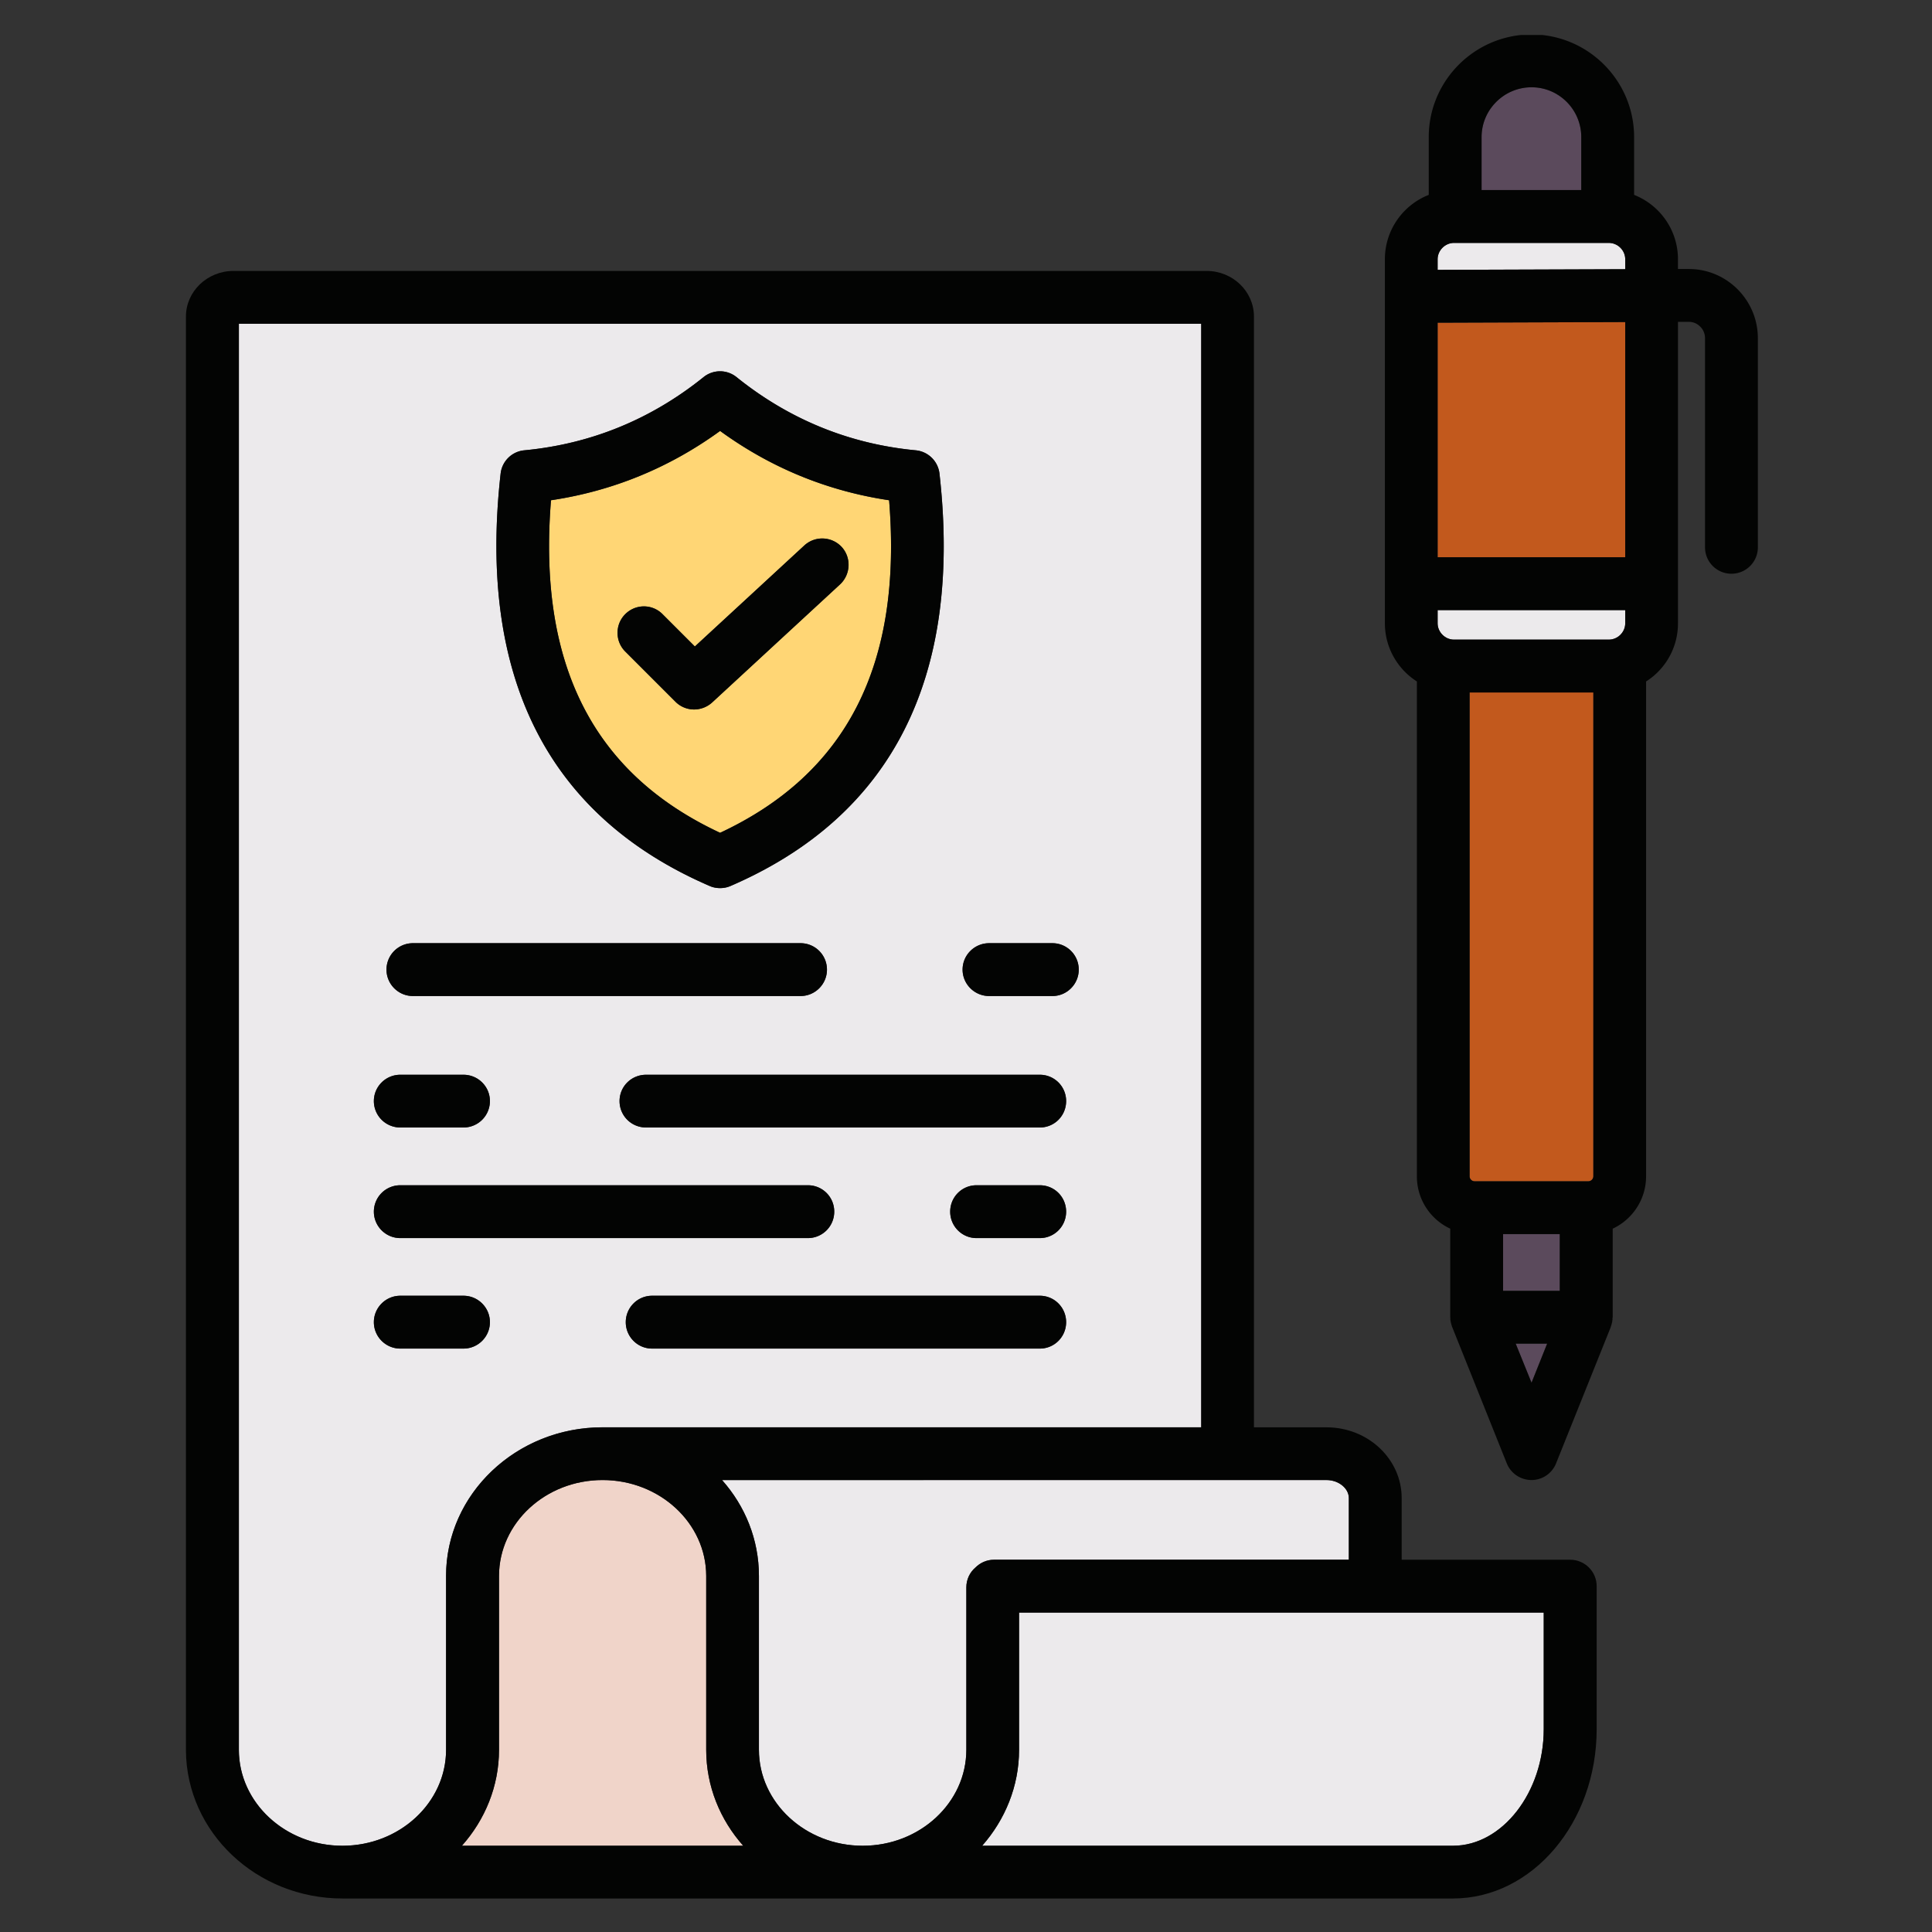 <svg xmlns="http://www.w3.org/2000/svg" xmlns:xlink="http://www.w3.org/1999/xlink" width="512" height="512" x="0" y="0" viewBox="0 0 512 512" style="enable-background:new 0 0 512 512" xml:space="preserve" class=""><rect x="0" y="0" width="512" height="512" fill="#333333" stroke="none"/><g><path fill="#eceaec" d="M270.064 463.716c0 9.667-3.713 18.539-9.779 25.427h124.781c13.04 0 24.038-14.145 24.038-30.897v-30.897h-139.04v36.368z" opacity="1" data-original="#eceaec"></path><path fill="#c2591d" d="m430.703 85.348-49.719.17v62.164h49.719z" opacity="1" data-original="#c2591d"></path><path fill="#eceaec" d="M385.321 169.509h41.017c2.41 0 4.366-1.984 4.366-4.337v-3.486h-49.72v3.486c0 2.353 1.984 4.337 4.337 4.337zM201.125 417.653v46.063c0 14.003 12.331 25.427 27.496 25.427s27.468-11.423 27.468-25.427v-43.03c0-2.098.907-3.997 2.409-5.272 1.276-1.275 3.005-2.069 4.933-2.069h94.025v-16.328c0-2.607-2.721-4.791-5.924-4.791H191.346c6.123 6.888 9.78 15.761 9.78 25.427z" opacity="1" data-original="#eceaec"></path><path fill="#ffd675" d="M165.692 162.762c2.75-2.75 7.172-2.75 9.893 0l8.561 8.561 28.999-26.759c2.863-2.636 7.285-2.438 9.921.396 2.58 2.835 2.381 7.257-.425 9.893l-33.931 31.323a7.132 7.132 0 0 1-4.762 1.843 6.956 6.956 0 0 1-4.932-2.041l-13.323-13.323c-2.721-2.721-2.721-7.172 0-9.893zm25.143 57.94c33.591-15.704 48.331-44.589 44.788-88.129-16.328-2.438-31.351-8.589-44.788-18.369-13.464 9.78-28.488 15.931-44.815 18.369-3.515 43.54 11.168 72.425 44.815 88.129z" opacity="1" data-original="#ffd675"></path><path fill="#eceaec" d="M106.079 343.386h16.753c3.855 0 7.001 3.146 7.001 7.001s-3.146 7.002-7.001 7.002h-16.753c-3.855 0-7.001-3.146-7.001-7.002s3.146-7.001 7.001-7.001zm0-29.282h108a6.963 6.963 0 0 1 7.002 7.001 6.98 6.98 0 0 1-7.002 7.001h-108c-3.855 0-7.001-3.146-7.001-7.001a6.998 6.998 0 0 1 7.001-7.001zm0-29.282h16.753c3.855 0 7.001 3.118 7.001 6.974a6.998 6.998 0 0 1-7.001 7.001h-16.753a6.998 6.998 0 0 1-7.001-7.001c0-3.855 3.146-6.974 7.001-6.974zm3.345-34.866h102.728a6.998 6.998 0 0 1 7.001 7.001c0 3.855-3.146 7.001-7.001 7.001H109.425c-3.855 0-7.002-3.146-7.002-7.001a6.998 6.998 0 0 1 7.002-7.001zm23.244-124.441a6.974 6.974 0 0 1 6.292-6.18c17.604-1.672 33.562-8.192 47.48-19.389a6.956 6.956 0 0 1 8.759 0c13.918 11.197 29.877 17.717 47.48 19.389a7 7 0 0 1 6.293 6.18c6.095 54-12.557 90.765-55.36 109.275-.907.397-1.843.567-2.778.567s-1.899-.17-2.778-.567c-42.832-18.51-61.455-55.275-55.389-109.275zm129.458 124.441h16.781c3.827 0 6.973 3.118 6.973 7.001 0 3.855-3.146 7.001-6.973 7.001h-16.781c-3.855 0-7.03-3.146-7.03-7.001 0-3.883 3.175-7.001 7.03-7.001zm13.437 48.841H171.219c-3.912 0-7.03-3.118-7.03-7.001 0-3.855 3.118-6.974 7.03-6.974h104.344a6.95 6.95 0 0 1 6.973 6.974c0 3.883-3.09 7.001-6.973 7.001zm0 29.31h-16.781c-3.855 0-6.973-3.146-6.973-7.001 0-3.883 3.118-7.001 6.973-7.001h16.781c3.883 0 6.973 3.118 6.973 7.001 0 3.855-3.09 7.001-6.973 7.001zm0 29.282H172.807c-3.855 0-6.973-3.146-6.973-7.002s3.118-7.001 6.973-7.001h102.756c3.883 0 6.973 3.146 6.973 7.001s-3.09 7.002-6.973 7.002zM90.744 489.143c15.137 0 27.468-11.423 27.468-25.427v-46.063c0-21.713 18.595-39.401 41.471-39.401h158.655V85.802H63.305v377.914c0 14.003 12.331 25.427 27.439 25.427z" opacity="1" data-original="#eceaec"></path><path fill="#5b4a5c" d="m405.872 366.432 4.138-10.347h-8.333z" opacity="1" data-original="#5b4a5c"></path><path fill="#eceaec" d="M430.703 68.709c0-2.353-1.956-4.337-4.366-4.337H385.32c-2.353 0-4.337 1.984-4.337 4.337v2.807l49.72-.17V68.71z" opacity="1" data-original="#eceaec"></path><path fill="#5b4a5c" d="M419.053 36.337c0-7.285-5.925-13.209-13.181-13.209s-13.238 5.924-13.238 13.209v14.032h26.419zM398.331 327.058h15.024v15.024h-15.024z" opacity="1" data-original="#5b4a5c"></path><path fill="#f0d4c9" d="M187.151 440.359v-22.706c0-14.003-12.331-25.427-27.468-25.427s-27.439 11.424-27.439 25.427v46.063c0 9.667-3.713 18.539-9.836 25.427h74.551c-6.123-6.888-9.808-15.76-9.808-25.427z" opacity="1" data-original="#f0d4c9"></path><path fill="#c2591d" d="M389.459 311.723c0 .737.595 1.333 1.36 1.333h30.104a1.35 1.35 0 0 0 1.333-1.333V183.512h-32.797z" opacity="1" data-original="#c2591d"></path><g fill="#030403"><path d="M380.984 161.685h49.72v3.486c0 2.353-1.956 4.337-4.366 4.337h-41.017c-2.353 0-4.337-1.984-4.337-4.337zM408.593 9.266h-5.442c-13.748 1.389-24.52 12.983-24.52 27.071v15.307c-6.832 2.693-11.622 9.326-11.622 17.064v96.463c0 6.463 3.374 12.161 8.476 15.421v131.13c0 6.151 3.6 11.452 8.844 13.89v23.471c0 .057.028.113.028.17v.482c0 .085.057.199.057.284 0 .113.057.255.057.368.028.142.085.255.085.397.057.085.057.198.085.284.057.142.113.283.142.453 0 .057.057.114.057.17l.057.085v.028l14.428 36.028c1.077 2.665 3.685 4.394 6.548 4.394a7.015 7.015 0 0 0 6.491-4.394l14.457-36.028v-.028l.028-.085c0-.057.057-.113.057-.17.057-.142.085-.312.142-.453.057-.085.057-.199.085-.284 0-.142.057-.255.113-.397 0-.113.028-.255.028-.368 0-.085.057-.199.057-.284v-.482c0-.057.057-.113.057-.17v-23.471c5.216-2.438 8.844-7.739 8.844-13.89v-131.13a18.194 18.194 0 0 0 8.447-15.421V85.292h2.891a4.16 4.16 0 0 1 3.005 1.275c.851.822 1.275 1.928 1.275 3.09v55.389c0 3.884 3.146 7.002 7.002 7.002s7.001-3.118 7.001-7.002V89.657c0-4.932-1.928-9.524-5.386-13.011-3.487-3.458-8.05-5.357-12.898-5.357h-2.891v-2.58c0-7.738-4.791-14.372-11.622-17.064V36.338c0-14.088-10.771-25.682-24.463-27.071zm-27.609 76.252 49.72-.17v62.333h-49.72V85.517zm0-16.81c0-2.353 1.984-4.337 4.337-4.337h41.017c2.41 0 4.366 1.984 4.366 4.337v2.636l-49.72.17v-2.807zm11.65-32.372c0-7.285 5.953-13.209 13.238-13.209s13.181 5.924 13.181 13.209v14.032h-26.419zm29.622 275.386a1.35 1.35 0 0 1-1.333 1.333h-30.104c-.765 0-1.36-.595-1.36-1.333v-128.21h32.797v128.211zm-8.901 30.359h-15.024v-15.024h15.024zm-7.483 24.35-4.195-10.347h8.333z" fill="#030403" opacity="1" data-original="#030403"></path><path d="M63.305 408.016V85.802h255.033v292.45H159.683c-22.876 0-41.471 17.688-41.471 39.401v46.063c0 14.003-12.331 25.427-27.468 25.427s-27.439-11.423-27.439-25.427v-55.701zm288.227-15.789c3.203 0 5.924 2.183 5.924 4.791v16.328h-94.025c-1.928 0-3.657.794-4.933 2.069-1.502 1.276-2.409 3.175-2.409 5.272v43.03c0 14.003-12.331 25.427-27.468 25.427s-27.496-11.423-27.496-25.427v-46.063c0-9.666-3.657-18.539-9.78-25.427h160.186zm57.572 35.122v30.897c0 16.753-10.999 30.897-24.038 30.897H260.285c6.066-6.888 9.779-15.76 9.779-25.427v-36.368h139.04zm-286.696 61.795c6.123-6.888 9.836-15.76 9.836-25.427v-46.063c0-14.003 12.274-25.427 27.439-25.427s27.468 11.424 27.468 25.427v46.063c0 9.667 3.685 18.539 9.808 25.427h-74.552zm-31.663 13.975h294.32c21.005 0 38.069-20.126 38.069-44.873v-37.899c0-3.855-3.146-7.001-7.001-7.001h-44.674v-16.328c0-10.375-8.929-18.765-19.928-18.765h-19.219V83.902c0-6.69-5.641-12.104-12.558-12.104H61.888c-6.945 0-12.614 5.414-12.614 12.104v379.985c.142 21.657 18.68 39.231 41.471 39.231z" fill="#030403" opacity="1" data-original="#030403"></path><path d="M146.02 132.573c16.328-2.438 31.351-8.589 44.815-18.369 13.437 9.78 28.46 15.931 44.788 18.369 3.543 43.54-11.197 72.425-44.788 88.129-33.647-15.704-48.331-44.589-44.815-88.129zm42.038 102.217c.879.397 1.843.567 2.778.567s1.871-.17 2.778-.567c42.803-18.51 61.455-55.275 55.36-109.275a7 7 0 0 0-6.293-6.18c-17.603-1.672-33.562-8.192-47.48-19.389a6.956 6.956 0 0 0-8.759 0c-13.918 11.197-29.877 17.717-47.48 19.389a6.974 6.974 0 0 0-6.292 6.18c-6.066 54 12.557 90.765 55.389 109.275zM106.079 357.389h16.753c3.855 0 7.001-3.146 7.001-7.002s-3.146-7.001-7.001-7.001h-16.753c-3.855 0-7.001 3.146-7.001 7.001s3.146 7.002 7.001 7.002zM275.563 343.386H172.807c-3.855 0-6.973 3.146-6.973 7.001s3.118 7.002 6.973 7.002h102.756c3.883 0 6.973-3.146 6.973-7.002s-3.09-7.001-6.973-7.001z" fill="#030403" opacity="1" data-original="#030403"></path><path d="M183.947 188.019a7.132 7.132 0 0 0 4.762-1.843l33.931-31.323c2.806-2.636 3.004-7.058.425-9.893-2.636-2.834-7.058-3.033-9.921-.396l-28.999 26.759-8.561-8.561c-2.721-2.75-7.144-2.75-9.893 0-2.721 2.721-2.721 7.172 0 9.893l13.323 13.323a6.956 6.956 0 0 0 4.932 2.041zM262.127 263.959h16.781c3.827 0 6.973-3.146 6.973-7.001 0-3.883-3.146-7.001-6.973-7.001h-16.781c-3.855 0-7.03 3.118-7.03 7.001 0 3.855 3.175 7.001 7.03 7.001zM275.563 314.104h-16.781c-3.855 0-6.973 3.118-6.973 7.001 0 3.855 3.118 7.001 6.973 7.001h16.781c3.883 0 6.973-3.146 6.973-7.001 0-3.883-3.09-7.001-6.973-7.001zM106.079 328.107h108a6.98 6.98 0 0 0 7.002-7.001 6.963 6.963 0 0 0-7.002-7.001h-108a6.998 6.998 0 0 0-7.001 7.001c0 3.855 3.146 7.001 7.001 7.001zM109.425 263.959h102.728c3.855 0 7.001-3.146 7.001-7.001a6.998 6.998 0 0 0-7.001-7.001H109.425a6.999 6.999 0 0 0-7.002 7.001c0 3.855 3.146 7.001 7.002 7.001zM275.563 284.822H171.219c-3.912 0-7.03 3.118-7.03 6.974 0 3.883 3.118 7.001 7.03 7.001h104.344c3.883 0 6.973-3.118 6.973-7.001a6.951 6.951 0 0 0-6.973-6.974zM106.079 298.797h16.753a6.998 6.998 0 0 0 7.001-7.001c0-3.855-3.146-6.974-7.001-6.974h-16.753c-3.855 0-7.001 3.118-7.001 6.974a6.998 6.998 0 0 0 7.001 7.001z" fill="#030403" opacity="1" data-original="#030403"></path></g></g></svg>